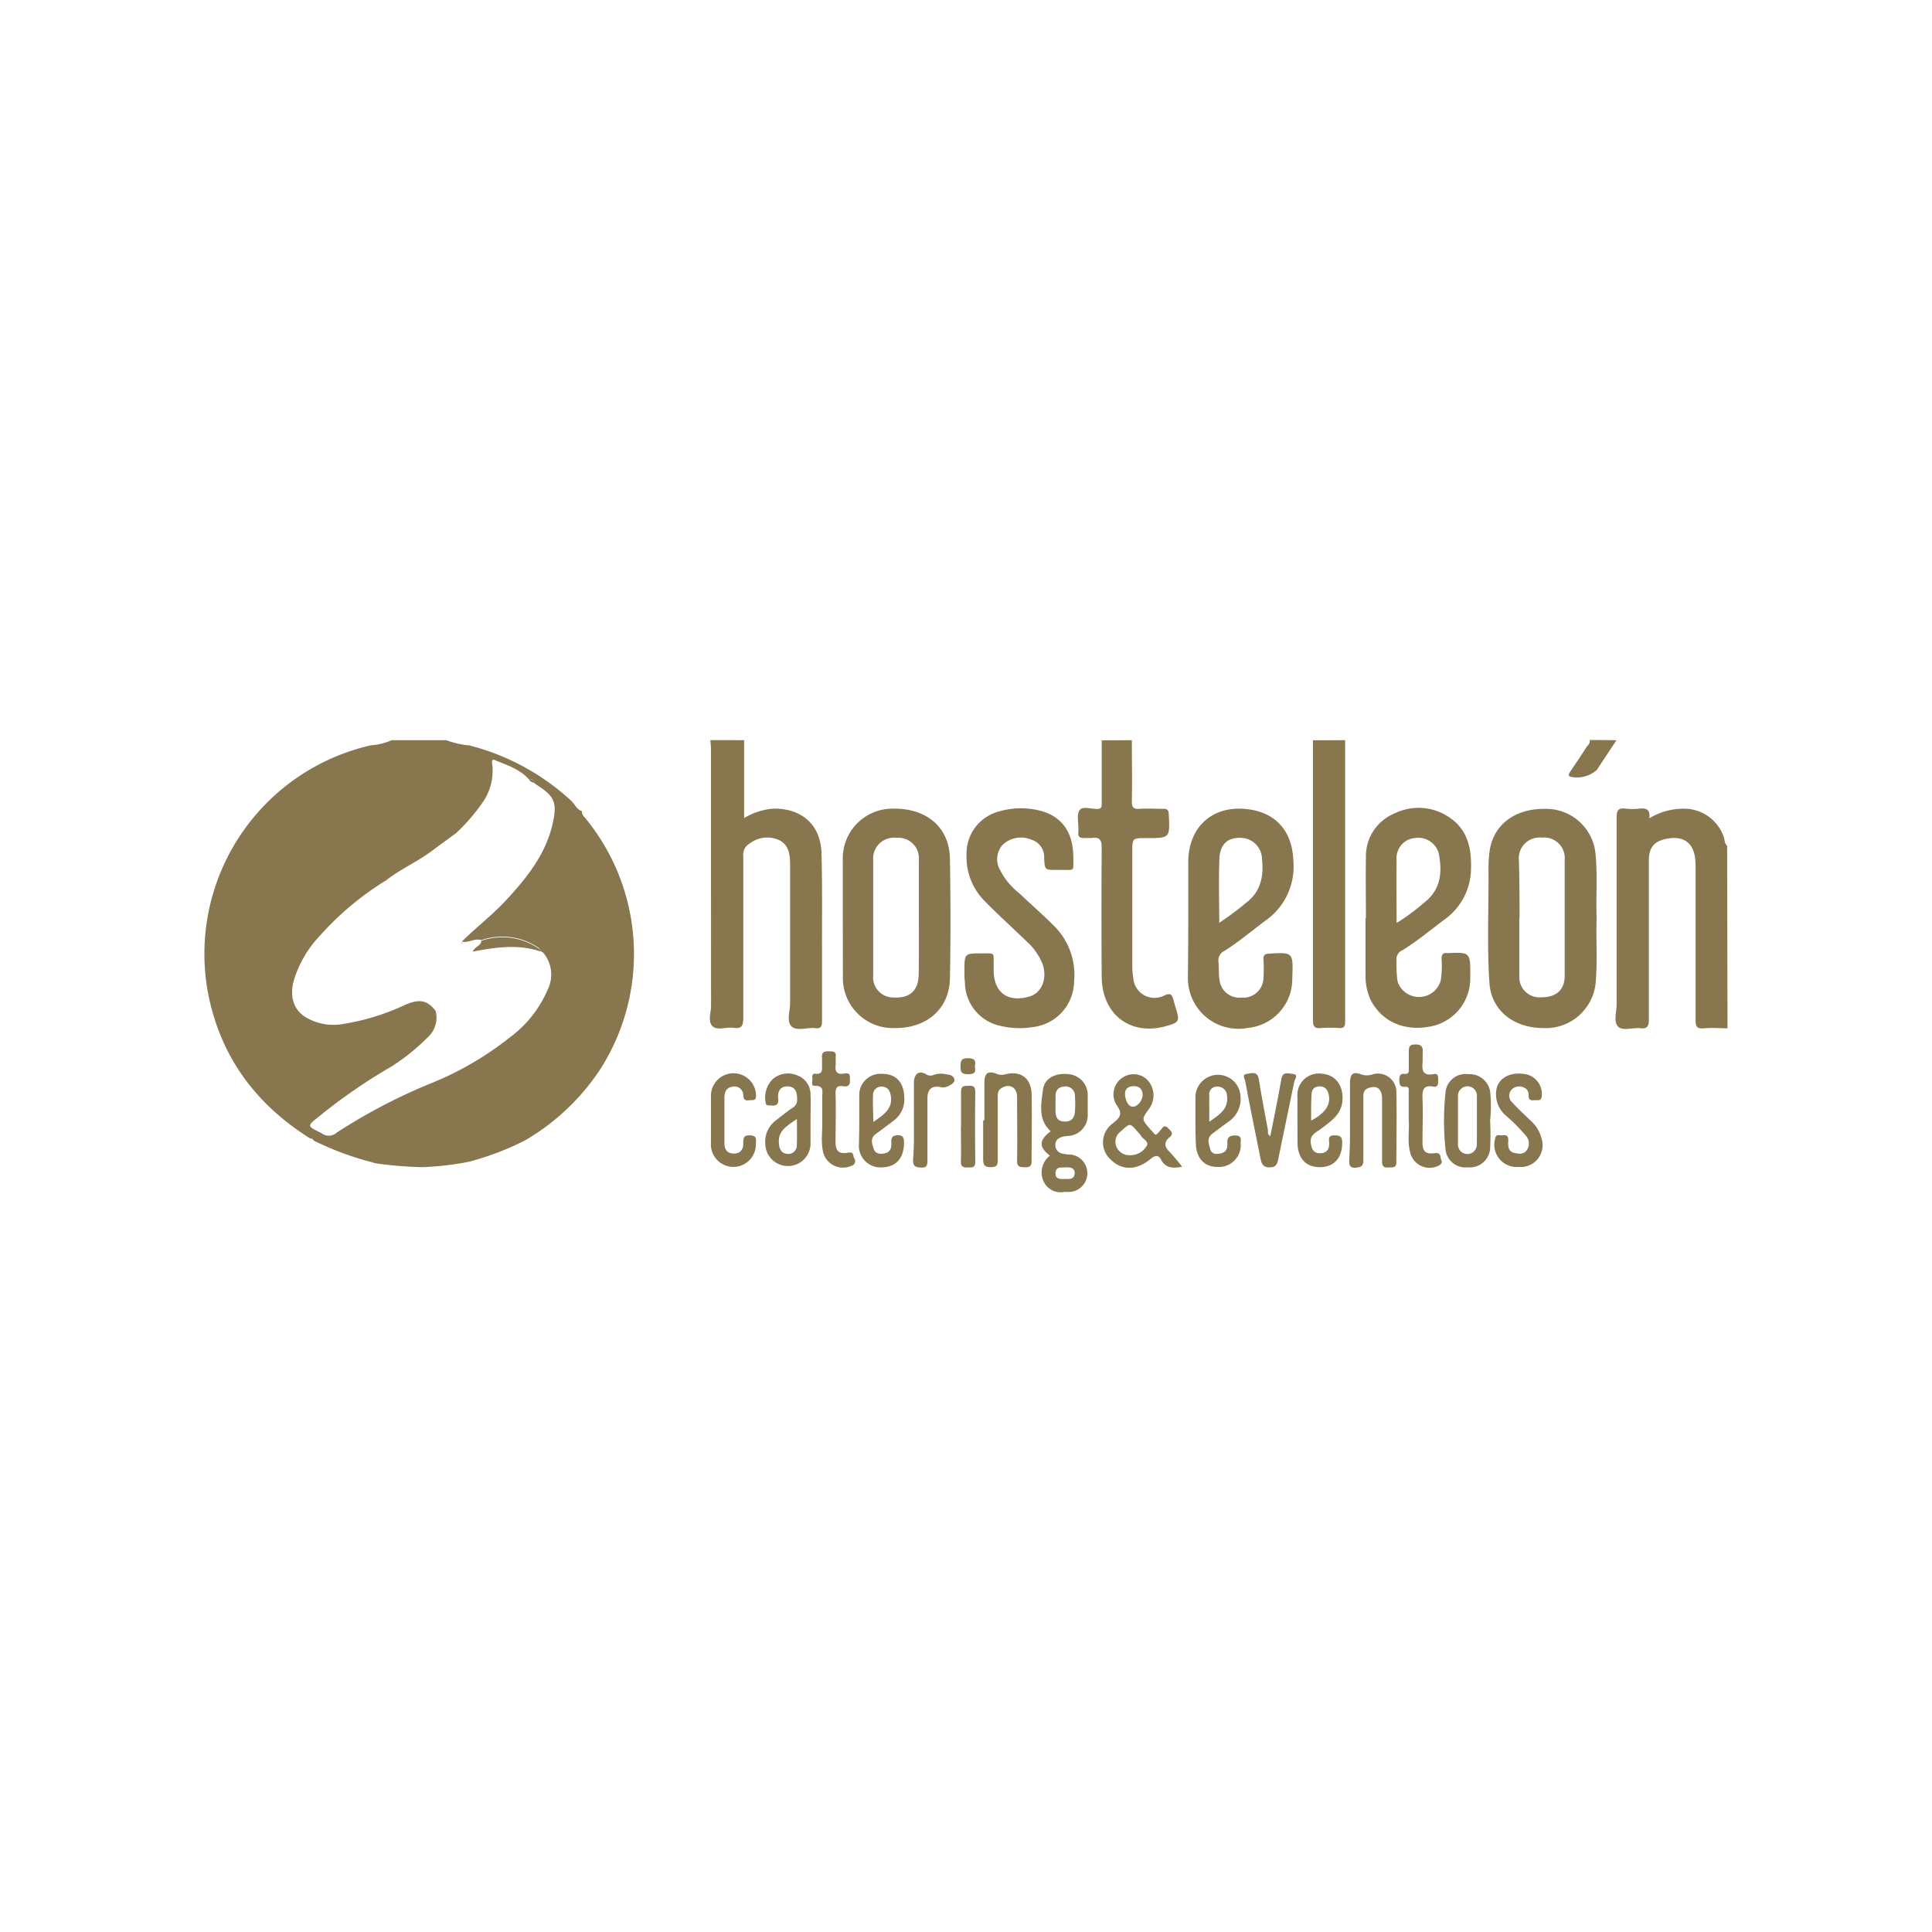 <svg id="Capa_1" data-name="Capa 1" xmlns="http://www.w3.org/2000/svg" viewBox="0 0 250 250"><defs><style>.cls-1{fill:#87764e;}</style></defs><path class="cls-1" d="M57.75,95.78a11.51,11.51,0,0,0,3,.68,30.53,30.53,0,0,1,13.13,7.13c.5.43.7,1.16,1.42,1.37a1,1,0,0,0,.35.8,27.68,27.68,0,0,1,1.9,32.79,29.44,29.44,0,0,1-9.58,9,36.52,36.52,0,0,1-7.29,2.78,38.64,38.64,0,0,1-6.08.7,49.89,49.89,0,0,1-6-.5c-.47-.13-.93-.28-1.41-.39a39.14,39.14,0,0,1-6.6-2.55h0a.43.43,0,0,0-.45-.27c-7.14-4.48-11.72-10.73-13.27-19.08A27.68,27.68,0,0,1,48,96.44a7.82,7.82,0,0,0,2.68-.66ZM70,123.1l0,0c-.1-.16-.17-.36-.31-.45a8.3,8.3,0,0,0-7.41-1c-.87-.28-1.66.4-2.52.19h0c1.82-1.8,3.86-3.36,5.62-5.24,2.73-2.93,5.22-6,6.13-10,.61-2.74.26-3.55-2-5-.13-.08-.24-.18-.36-.27a.6.6,0,0,0-.74-.52v0c-1.18-1.3-2.82-1.81-4.36-2.45-.5-.2-.39.33-.35.57a7.17,7.17,0,0,1-1.12,4.72,25.08,25.08,0,0,1-3.51,4.11c-1,.76-2.08,1.51-3.11,2.29-1.9,1.44-4.12,2.39-6,3.87A38.06,38.06,0,0,0,41.47,121,14.61,14.61,0,0,0,38,126.93c-.56,2.14.06,3.87,1.7,4.78a7,7,0,0,0,4.71.79,29.65,29.65,0,0,0,8.07-2.5c1.84-.77,2.82-.57,3.89.81a3.46,3.46,0,0,1-1.07,3.47A28,28,0,0,1,50.67,138a71.8,71.8,0,0,0-9.39,6.47c-1.57,1.24-1.57,1.24.29,2.14a1.54,1.54,0,0,0,2-.05,73.34,73.34,0,0,1,11.83-6.23A41.34,41.34,0,0,0,66,134.22a15,15,0,0,0,4.87-6.16,4.4,4.4,0,0,0-.58-4.79Z"/><path class="cls-1" d="M96.29,95.78v10.08a8.55,8.55,0,0,1,3.88-1.23c3.61,0,6,2.1,6.13,5.71.12,4.24.06,8.48.07,12.72,0,3,0,6.06,0,9.09,0,.69-.19,1-.9.89-1-.12-2.4.44-3.06-.24s-.17-1.94-.17-3c0-5.71,0-11.43,0-17.15,0-.26,0-.53,0-.79,0-1.24-.15-2.52-1.4-3.14a3.73,3.73,0,0,0-3.87.46,1.62,1.62,0,0,0-.79,1.6c0,7,0,13.93,0,20.9,0,1-.16,1.49-1.28,1.32-.92-.14-2.11.4-2.72-.23s-.17-1.73-.17-2.63Q92,113.59,92,97c0-.41-.05-.82-.08-1.23Z"/><path class="cls-1" d="M223.54,133.06c-1,0-2-.09-3,0s-1.14-.22-1.13-1.13c0-6.36,0-12.72,0-19.08a16,16,0,0,0-.05-1.7c-.22-2.07-1.49-3-3.55-2.64-1.75.3-2.45,1.12-2.45,2.85,0,6.86,0,13.71,0,20.57,0,.89-.22,1.23-1.13,1.12s-2.24.4-2.85-.21-.19-1.87-.19-2.85c0-8.06,0-16.13,0-24.2,0-1,.27-1.27,1.2-1.15a7.52,7.52,0,0,0,1.71,0c.88-.1,1.48.06,1.32,1.25a8.53,8.53,0,0,1,4.77-1.24,5.43,5.43,0,0,1,4.87,3.67c.13.37.07.83.43,1.11Z"/><path class="cls-1" d="M146.46,95.78c0,2.65.06,5.29,0,7.94,0,.76.22,1,1,.94,1-.06,2.05,0,3.08,0,.55,0,.68.19.7.72.15,3.07.17,3.07-2.92,3.07-1.8,0-1.8,0-1.8,1.79,0,4.92,0,9.84,0,14.77a9.36,9.36,0,0,0,.13,1.58,2.75,2.75,0,0,0,4,2.23c.85-.39,1-.1,1.2.58.09.36.2.72.31,1.09.51,1.66.43,1.81-1.28,2.29-4.61,1.29-8.27-1.49-8.32-6.38q-.06-8.34,0-16.69c0-1.06-.29-1.42-1.31-1.27-.33,0-.68,0-1,0-.55,0-.77-.19-.71-.72a5.42,5.42,0,0,0,0-.57c0-.79-.22-1.77.16-2.31s1.41-.18,2.16-.16.7-.3.7-.82c0-2.69,0-5.38,0-8.06Z"/><path class="cls-1" d="M174.06,95.78q0,15.51,0,31c0,1.82,0,3.64,0,5.46,0,.57-.15.82-.77.79a15.89,15.89,0,0,0-2.39,0c-.83.08-1-.26-1-1,0-7.8,0-15.61,0-23.41q0-6.42,0-12.83Z"/><path class="cls-1" d="M209.17,95.78l-2.55,3.86a3.87,3.87,0,0,1-3.44.86c-.39-.23-.07-.45,0-.64.68-1,1.39-2.06,2.06-3.11.19-.3.57-.53.46-1Z"/><path class="cls-1" d="M206.6,118.85c-.09,2.77.12,5.53-.12,8.29a6.48,6.48,0,0,1-6.75,5.89c-3.86,0-6.75-2.26-7-5.84-.33-5-.07-9.91-.12-14.87a17.15,17.15,0,0,1,.12-2c.4-3.5,3.2-5.7,7.17-5.65a6.41,6.41,0,0,1,6.56,5.82C206.73,113.25,206.5,116.06,206.6,118.85Zm-10-.09c0,2.5,0,5,0,7.49a2.62,2.62,0,0,0,2.87,2.8c1.88,0,3-.94,3-2.77,0-5,0-10,0-15a2.66,2.66,0,0,0-2.92-2.89,2.69,2.69,0,0,0-3,3C196.62,113.85,196.63,116.31,196.63,118.76Z"/><path class="cls-1" d="M109.06,118.85v-7.49a6.43,6.43,0,0,1,6.37-6.72c4.41-.12,7.41,2.37,7.49,6.44.09,5.18.1,10.37,0,15.55-.08,4-3.12,6.51-7.31,6.4a6.47,6.47,0,0,1-6.54-6.69Zm9.84-.06h0c0-2.49,0-5,0-7.48a2.65,2.65,0,0,0-2.91-2.89,2.68,2.68,0,0,0-3,2.85c0,5,0,10,0,15a2.59,2.59,0,0,0,2.65,2.8c2.09.13,3.21-.88,3.24-3C118.92,123.64,118.9,121.21,118.9,118.79Z"/><path class="cls-1" d="M153.76,118.85v-7.28c0-4.13,2.59-6.89,6.48-6.93,4.35,0,7,2.51,7.12,6.79a8.49,8.49,0,0,1-3.48,7.6c-1.8,1.33-3.5,2.79-5.41,4a1.36,1.36,0,0,0-.8,1.45c.08.75,0,1.52.13,2.26a2.58,2.58,0,0,0,2.83,2.35,2.61,2.61,0,0,0,2.86-2.48,18.93,18.93,0,0,0,0-2.5c0-.55.2-.68.73-.71,3.13-.18,3.13-.19,3,3.2a6.35,6.35,0,0,1-5.73,6.41,6.55,6.55,0,0,1-7.38-4.18,6.84,6.84,0,0,1-.4-2.33Q153.76,122.65,153.76,118.85Zm4,.56a35.29,35.29,0,0,0,3.42-2.54c2-1.48,2.36-3.5,2.12-5.74a2.78,2.78,0,0,0-2.93-2.71c-1.55,0-2.5.86-2.58,2.69C157.68,113.82,157.77,116.54,157.77,119.41Z"/><path class="cls-1" d="M176.75,118.85c0-2.61-.05-5.23,0-7.84a6,6,0,0,1,3.71-5.76,7.07,7.07,0,0,1,7.52.84c2,1.58,2.43,3.85,2.37,6.23A8.16,8.16,0,0,1,186.9,119c-1.83,1.36-3.56,2.83-5.5,4a1.21,1.21,0,0,0-.69,1.28,16.4,16.4,0,0,0,.13,2.71,2.92,2.92,0,0,0,5.59-.11,12.67,12.67,0,0,0,.11-2.82c0-.53.15-.8.71-.73h.12c2.91-.12,2.91-.12,2.88,3.19a6.31,6.31,0,0,1-4.94,6.26c-3.52.78-6.59-.58-8-3.5a7.48,7.48,0,0,1-.61-3.2c0-2.42,0-4.85,0-7.27Zm4,.56a26,26,0,0,0,3.51-2.59c2-1.52,2.37-3.59,2-5.87a2.74,2.74,0,0,0-3.08-2.52,2.61,2.61,0,0,0-2.46,2.87C180.68,114,180.72,116.59,180.72,119.41Z"/><path class="cls-1" d="M124.8,125.62c0-2.25,0-2.26,2.23-2.25,1.78,0,1.53-.2,1.55,1.6,0,.19,0,.38,0,.57,0,2.9,1.84,4.24,4.66,3.4,1.6-.48,2.33-2.37,1.64-4.26a7.86,7.86,0,0,0-2-2.83c-1.79-1.74-3.66-3.41-5.41-5.2a8.09,8.09,0,0,1-2.4-6.06,5.62,5.62,0,0,1,4.29-5.61,9.92,9.92,0,0,1,4.4-.25c3.41.55,5.12,2.67,5.13,6.27,0,1.87.19,1.53-1.56,1.57h-.57c-1.57,0-1.57,0-1.65-1.57a2.3,2.3,0,0,0-1.64-2.34,3.44,3.44,0,0,0-3.71.64,2.79,2.79,0,0,0-.4,3.19,9,9,0,0,0,2.49,3.06c1.46,1.38,3,2.73,4.4,4.12a8.92,8.92,0,0,1,2.73,7.42,6,6,0,0,1-5.24,5.8,10.56,10.56,0,0,1-4.08-.1,5.8,5.8,0,0,1-4.8-5.7C124.79,126.6,124.8,126.11,124.8,125.62Z"/><path class="cls-1" d="M135.86,149.54c-1.46-1.12-1.44-2,.1-3.15-1.68-1.54-1.23-3.53-1-5.39.19-1.48,1.62-2.2,3.33-2a2.69,2.69,0,0,1,2.46,2.66q0,1.37,0,2.73a2.67,2.67,0,0,1-2.41,2.59,6.65,6.65,0,0,0-.78.1c-.56.14-1,.42-1,1.07a1.11,1.11,0,0,0,.94,1.13,5.91,5.91,0,0,0,1.12.13,2.43,2.43,0,0,1-.08,4.82c-.27,0-.53,0-.8,0a2.43,2.43,0,0,1-2.72-1.4A2.75,2.75,0,0,1,135.86,149.54Zm.72-6.74c0,.3,0,.6,0,.9,0,.83.23,1.41,1.18,1.43s1.29-.53,1.34-1.34a13.67,13.67,0,0,0,0-1.92,1.21,1.21,0,0,0-1.41-1.27c-.82.06-1.16.6-1.1,1.41C136.6,142.27,136.58,142.54,136.58,142.8Zm1.27,9.76c.49,0,1.21.08,1.21-.78,0-.68-.6-.75-1.17-.72s-1.31-.14-1.31.79C136.58,152.61,137.19,152.57,137.85,152.56Z"/><path class="cls-1" d="M149.5,146.84c.35-.11.47-.4.68-.61s.43-.79.95-.27.77.76.15,1.26-.65,1.13,0,1.76a23,23,0,0,1,1.68,2c-1.19.21-2.11.19-2.69-.87-.39-.71-.77-.65-1.39-.14-1.79,1.5-3.7,1.5-5.11.12a3,3,0,0,1,.26-4.75c.88-.71,1.3-1.2.48-2.31a2.58,2.58,0,0,1,.68-3.54,2.54,2.54,0,0,1,3.24.21,2.92,2.92,0,0,1,.28,3.75c-1,1.37-1,1.37.13,2.67Zm-3.28,2.64a2.43,2.43,0,0,0,2.17-1.22c.34-.55-.54-.87-.78-1.34a2.11,2.11,0,0,0-.37-.43c-1.05-1.22-1-1.2-2.22-.08a1.66,1.66,0,0,0-.58,1.92A1.79,1.79,0,0,0,146.22,149.48Zm1.64-7.7c0-.84-.4-1.22-1.12-1.23s-1.21.34-1.16,1.08.4,1.57,1,1.58S147.77,142.48,147.86,141.78Z"/><path class="cls-1" d="M127.38,145v-4.89c0-1.21.44-1.6,1.55-1.17a1.67,1.67,0,0,0,1.14.08c2-.52,3.38.48,3.42,2.59.06,2.87,0,5.75,0,8.63,0,.7-.28.82-.88.8s-1,0-1-.81c.05-2.76,0-5.53,0-8.29,0-1.26-1-1.77-2-1.15-.48.28-.5.7-.5,1.17,0,2.69,0,5.38,0,8.07,0,.65-.05,1-.89,1s-1-.3-1-1.06c0-1.67,0-3.34,0-5Z"/><path class="cls-1" d="M174.69,145v-4.76c0-1.28.34-1.62,1.5-1.2a2.18,2.18,0,0,0,1.36,0,2.39,2.39,0,0,1,3.14,2.35c.07,3,0,6,0,9,0,.82-.51.63-1,.68-.63.06-.85-.16-.85-.82,0-2.69,0-5.38,0-8.06,0-1.32-.7-1.8-1.78-1.39-.6.23-.65.65-.64,1.18,0,2.68,0,5.37,0,8.06,0,.75-.15,1-1,1.06s-.84-.48-.83-1.07C174.7,148.33,174.69,146.66,174.69,145Z"/><path class="cls-1" d="M192.82,145a33.6,33.6,0,0,1,0,3.62,2.63,2.63,0,0,1-2.91,2.43,2.58,2.58,0,0,1-2.86-2.33,34.73,34.73,0,0,1,0-7.35A2.6,2.6,0,0,1,190,139a2.68,2.68,0,0,1,2.84,2.38A18.25,18.25,0,0,1,192.82,145Zm-1.71,0v-3.06a1.23,1.23,0,1,0-2.45-.08c0,2.09,0,4.17,0,6.25a1.22,1.22,0,0,0,2.44,0C191.12,147,191.11,146,191.11,145Z"/><path class="cls-1" d="M111.19,145.05c0-1.06,0-2.12,0-3.18a2.75,2.75,0,0,1,3-2.91c1.77,0,2.77,1.12,2.82,3a3.41,3.41,0,0,1-1.31,3c-.78.6-1.57,1.19-2.36,1.77s-.49,1.3-.28,1.94.84.7,1.44.57c.77-.17.87-.8.84-1.41s.12-.92.86-.93.78.46.78,1c0,2-1.09,3.15-2.92,3.16a2.79,2.79,0,0,1-2.91-3.06C111.17,147,111.19,146,111.19,145.05Zm1.77.16c1.35-.94,2.58-1.68,2.31-3.42-.11-.71-.46-1.16-1.15-1.19a1.08,1.08,0,0,0-1.15,1.15C112.92,142.83,113,143.92,113,145.21Z"/><path class="cls-1" d="M104.88,145c0,1.06,0,2.12,0,3.17a2.93,2.93,0,0,1-5.85-.1,3.44,3.44,0,0,1,1.35-3.08c.72-.55,1.42-1.13,2.17-1.64a1.15,1.15,0,0,0,.6-1.09c0-.9-.2-1.66-1.23-1.68s-1.31.72-1.22,1.56c.11,1.06-.55.93-1.19.9-.26,0-.43-.1-.44-.39a3.36,3.36,0,0,1,.91-3,3,3,0,0,1,3.19-.49,2.59,2.59,0,0,1,1.71,2.46C104.93,142.75,104.88,143.89,104.88,145Zm-1.76-.19c-2,1.26-2.45,1.92-2.32,3.27.07.76.47,1.24,1.21,1.24a1.1,1.1,0,0,0,1.1-1.21C103.15,147.09,103.12,146,103.12,144.83Z"/><path class="cls-1" d="M154.69,145c0-1.06,0-2.12,0-3.17a2.92,2.92,0,0,1,5.83,0,3.55,3.55,0,0,1-1.47,3.26q-1.09.79-2.19,1.62c-.73.56-.45,1.33-.25,2s.78.66,1.34.54c.78-.15.92-.75.87-1.38s.25-.94,1-.94c.91,0,.73.56.72,1a2.82,2.82,0,0,1-3,3.07c-1.76,0-2.79-1.2-2.8-3.16C154.69,146.92,154.69,146,154.69,145Zm1.79.15c1.35-.92,2.53-1.68,2.29-3.39a1.18,1.18,0,0,0-1.18-1.15,1,1,0,0,0-1.11,1.17C156.47,142.85,156.48,143.9,156.48,145.17Z"/><path class="cls-1" d="M167.89,145c0-1,0-2,0-3.06a2.77,2.77,0,0,1,3.15-3c1.76.11,2.79,1.52,2.68,3.4s-1.52,2.76-2.8,3.74c-.64.48-1.49.77-1.3,1.89.13.73.35,1.24,1.15,1.26S172,148.81,172,148c0-.47-.26-1.09.68-1.09.73,0,1,.18,1,.94,0,2-1.06,3.17-2.88,3.18s-2.88-1.15-2.9-3.15Zm1.77,0c1.8-.94,2.51-2,2.3-3.23-.12-.72-.48-1.22-1.26-1.19s-1,.56-1,1.24C169.65,142.89,169.66,143.91,169.66,145.05Z"/><path class="cls-1" d="M196.5,151a2.89,2.89,0,0,1-3.05-3.59c.11-.78.65-.44,1-.5.54-.1.75.15.72.7s-.08,1.36.75,1.57c.59.14,1.26.23,1.66-.37a1.5,1.5,0,0,0-.1-1.81,24.36,24.36,0,0,0-2.73-2.74,3.65,3.65,0,0,1-1.13-3.19c.21-1.51,1.69-2.37,3.6-2.1a2.6,2.6,0,0,1,2.28,2.89c-.06.51-.34.53-.69.5s-1,.23-1-.53c0-.47-.11-.91-.63-1.11a1.36,1.36,0,0,0-1.58.28,1.16,1.16,0,0,0,.08,1.65c.77.84,1.6,1.61,2.42,2.4a4.42,4.42,0,0,1,1.38,2.3A2.82,2.82,0,0,1,196.5,151Z"/><path class="cls-1" d="M164.38,147c.49-2.45,1-4.88,1.42-7.33.17-1.09.9-.74,1.43-.71.88.06.32.68.25,1-.68,3.37-1.41,6.73-2.09,10.1-.13.63-.32,1-1.09,1s-1-.32-1.16-1c-.67-3.37-1.38-6.74-2-10.11,0-.29-.54-.89.22-1s1.37-.33,1.54.76c.34,2.16.76,4.31,1.16,6.47C164.07,146.5,164,146.83,164.38,147Z"/><path class="cls-1" d="M92,144.93c0-1.09,0-2.19,0-3.29a2.92,2.92,0,0,1,5.82-.14c0,.39.12.91-.56.85-.42,0-1,.28-1.08-.57a1.14,1.14,0,0,0-1.37-1.17c-.82.11-1.08.71-1.07,1.49,0,1.93,0,3.86,0,5.79,0,.79.27,1.33,1.15,1.38s1.32-.54,1.29-1.35.18-1.06,1-1,.63.68.63,1.12a2.91,2.91,0,1,1-5.82.09C92,147.05,92,146,92,144.93Z"/><path class="cls-1" d="M182.29,145c0-1.37,0-2.5,0-3.63,0-.33.1-.78-.44-.74-.71.06-.77-.31-.78-.89s.15-.85.76-.77c.44,0,.47-.26.47-.59,0-.72,0-1.44,0-2.15s0-1.07.86-1.08,1,.41.93,1.11c0,.38,0,.76,0,1.13-.13,1.08,0,1.86,1.42,1.6.66-.13.58.4.59.81s0,.92-.61.81c-1.32-.24-1.46.44-1.42,1.52.08,1.89,0,3.78,0,5.67,0,1.2.39,1.58,1.6,1.42.87-.12.65.55.84.91s-.15.65-.53.79a2.59,2.59,0,0,1-3.52-1.86C182.09,147.63,182.4,146.19,182.29,145Z"/><path class="cls-1" d="M106.4,144.76v-2.84c0-.67.26-1.47-1-1.41-.5,0-.24-.61-.28-.95s0-.68.41-.62c.92.1.85-.5.84-1.08,0-.34,0-.69,0-1-.07-.69.26-.83.87-.82s1,0,.9.77c0,.33,0,.68,0,1-.13.88.19,1.27,1.1,1.11s.7.39.74.91-.22.83-.79.73c-.84-.14-1.1.17-1.07,1,.07,2,0,4.09,0,6.13,0,1.28.4,1.67,1.66,1.46.74-.13.59.41.74.71a.62.62,0,0,1-.37,1,2.64,2.64,0,0,1-3.65-1.82,8.57,8.57,0,0,1-.14-2.14C106.39,146.2,106.4,145.48,106.4,144.76Z"/><path class="cls-1" d="M118.26,144.88c0-1.59,0-3.18,0-4.77,0-1.13.64-1.65,1.58-1.1a1,1,0,0,0,1,.07,2.83,2.83,0,0,1,1.47-.09c.5.07,1.13.13,1.2.77.06.45-1.14,1.07-1.66.94-1.19-.29-1.84.19-1.84,1.38,0,2.69,0,5.38,0,8.06,0,.64-.08,1-.86.94s-1-.2-1-1C118.3,148.36,118.26,146.62,118.26,144.88Z"/><path class="cls-1" d="M124.36,145.79c0-1.52,0-3,0-4.55,0-.76.41-.72.94-.74s.9,0,.9.77q-.06,4.54,0,9.09c0,.79-.44.7-.94.71s-.95,0-.92-.74c.05-1.51,0-3,0-4.54Z"/><path class="cls-1" d="M126.14,138c.15.75,0,1-.85,1s-1-.22-1-1,.11-1.08,1-1.07S126.3,137.32,126.14,138Z"/><path class="cls-1" d="M70,123.14c-2.89-1-5.82-.58-8.83,0,.3-.69,1.08-.73,1.11-1.4a8.3,8.3,0,0,1,7.41,1C69.86,122.78,69.93,123,70,123.14Z"/><path class="cls-1" d="M69.16,101.35c-.28-.13-.59-.21-.74-.52A.6.6,0,0,1,69.16,101.35Z"/><path class="cls-1" d="M70.26,123.27,70,123.1Z"/><path class="cls-1" d="M59.79,121.91v.15l-.14,0,.16-.1Z"/></svg>
